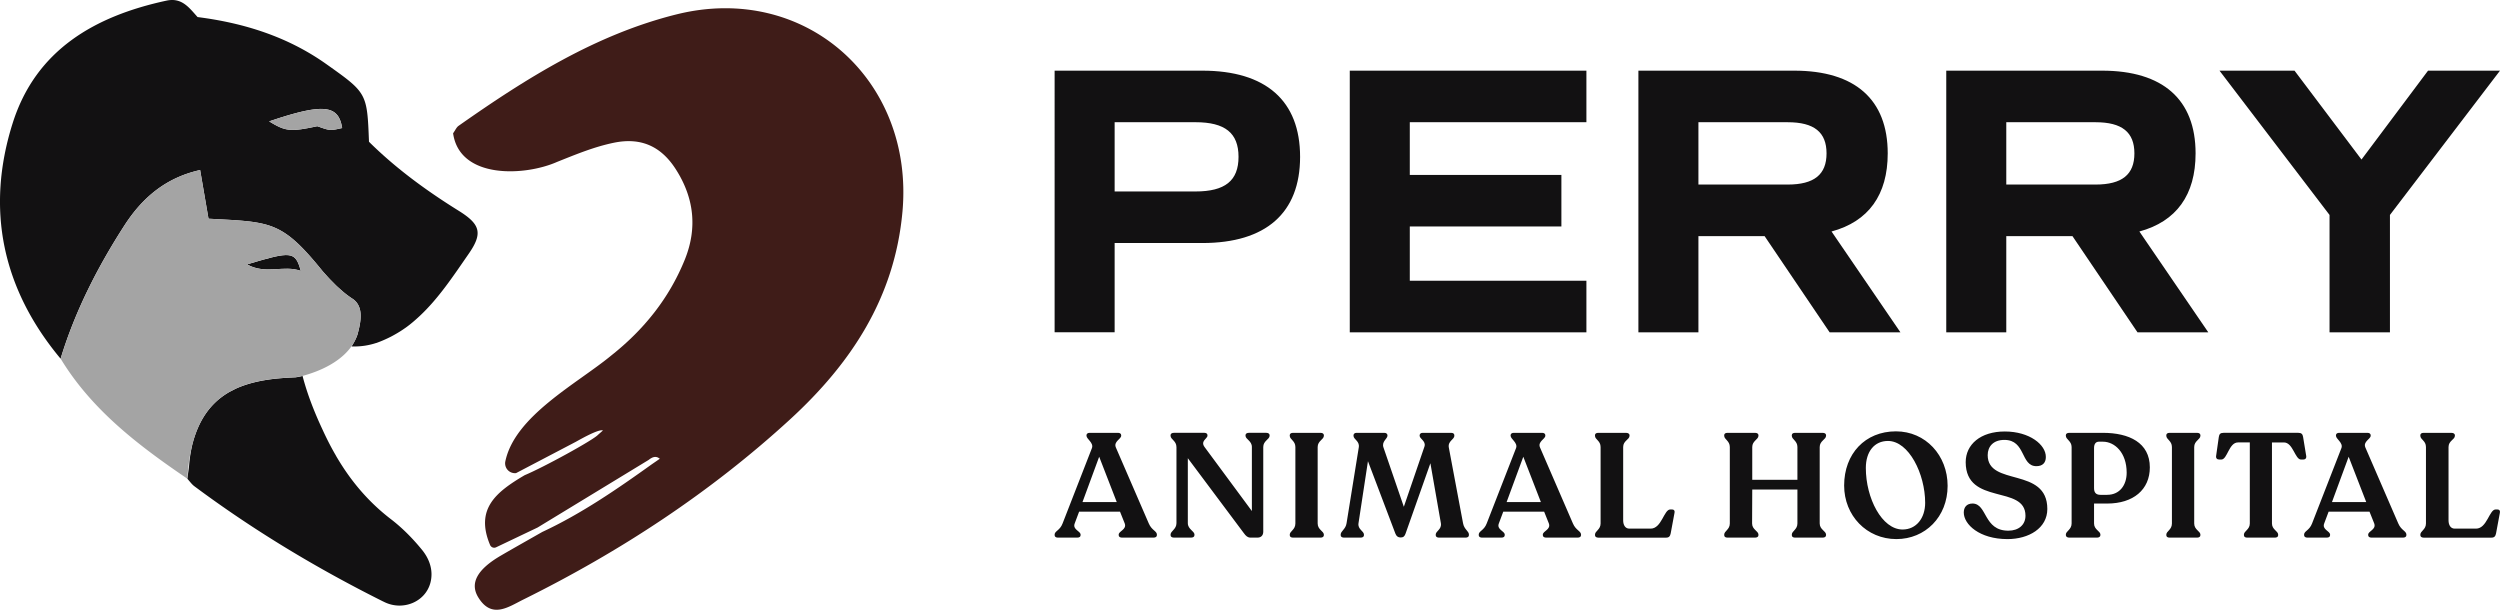 <svg xmlns="http://www.w3.org/2000/svg" xmlns:xlink="http://www.w3.org/1999/xlink" id="Layer_1" x="0" y="0" version="1.1" viewBox="0 0 249.074 60.75" xml:space="preserve"><style>.st0{fill:#121112}.st1{fill:none}.st3{fill:#a4a4a4}</style><g><g><path d="M129.528 15.626c0 5.597-3.413 8.587-9.737 8.587h-8.74v8.893h-5.98V7.04h14.72c6.324 0 9.737 2.99 9.737 8.586zm-6.134 0c0-2.377-1.343-3.45-4.293-3.45h-8.05v6.9h8.05c2.951.001 4.293-1.073 4.293-3.45zM140.457 12.176v5.252h15.104v5.137h-15.104v5.405h17.596v5.137h-23.576V7.04h23.576v5.137h-17.596zM182.284 33.107l-6.478-9.583h-6.593v9.583h-5.98V7.04h15.524c6.059 0 9.316 2.875 9.316 8.242 0 4.14-1.917 6.785-5.597 7.782l6.861 10.043h-7.053zm-13.071-14.72h8.893c2.644 0 3.871-.997 3.871-3.105s-1.227-3.105-3.871-3.105h-8.893v6.21zM212.956 33.107l-6.478-9.583h-6.593v9.583h-5.98V7.04h15.524c6.057 0 9.316 2.875 9.316 8.242 0 4.14-1.918 6.785-5.599 7.782l6.863 10.043h-7.053zm-13.071-14.72h8.893c2.644 0 3.871-.997 3.871-3.105s-1.227-3.105-3.871-3.105h-8.893v6.21zM238.109 21.415v11.692h-6.018V21.415L221.128 7.04h7.474l6.672 8.855 6.631-8.855h7.169l-10.965 14.375z" class="st0"/></g><g><path d="M22.677 39.156l.037-.024-.037.024zM35.613 33.341zM23.194 38.877c.127-.064.249-.134.381-.192-.132.06-.255.128-.381.192zM23.585 38.681c1.251-.552 2.727-.86 4.384-.999-1.712.133-3.171.454-4.384.999zM65.743 45.7l.012.015-.103-.149c.03.044.058.088.091.134z" class="st1"/><path d="M23.585 38.681l-.01.004c-.132.058-.254.128-.381.192-.162.083-.328.163-.481.255-.013.007-.024.016-.037.024-1.74 1.062-2.878 2.707-3.495 5.05a13.93 13.93 0 00-.333 2.071c-.039.475-.124.946-.184 1.421.231.248.428.539.693.74 5.902 4.396 12.189 8.175 18.772 11.466.094.043.184.09.282.133 1.802.809 3.985-.086 4.477-2.003.274-1.07.004-2.221-.856-3.27-.907-1.109-1.939-2.161-3.073-3.03-2.264-1.733-3.985-3.801-5.35-6.095a4.594 4.594 0 01-.167-.291c-.484-.83-.92-1.695-1.323-2.576-.603-1.288-1.271-2.885-1.759-4.537-.077-.261-.15-.518-.218-.779-.424.107-.689.141-.689.141a26.63 26.63 0 00-.868.04c-.212.01-.412.029-.617.045-1.656.14-3.131.447-4.383.999z" class="st0"/><path fill="#3f1c18" d="M67.414 1.43c-8.058 2.004-15.011 6.386-21.729 11.109-.207.146-.319.427-.543.74.645 4.578 7.122 4.284 10.354 2.855 1.85-.738 3.679-1.502 5.655-1.911 2.725-.564 4.718.365 6.172 2.63 1.833 2.855 2.176 5.878.896 9.032-1.559 3.841-4.07 6.959-7.318 9.532-3.385 2.798-9.659 6.034-10.565 10.602a.98.98 0 001.076 1.118l5.951-3.116c.643-.359 2.298-1.287 2.708-1.134l-.503.444c-.482.521-5.363 3.203-7.3 4.014-2.834 1.674-4.949 3.345-3.447 6.94.095.24.371.354.604.243l4.135-1.971 11.056-6.73c.353-.273.714-.455 1.119-.12-.251.176-.506.351-.761.525-3.496 2.501-7.03 4.94-10.946 6.766-1.373.783-2.751 1.556-4.117 2.351-2.347 1.365-3.137 2.743-2.259 4.171 1.34 2.18 3.004.947 4.486.214 9.675-4.79 18.643-10.671 26.59-17.962 6.062-5.562 10.409-12.115 11.184-20.679C91.097 7.982 80.22-1.755 67.414 1.43zM65.743 45.7c-.033-.046-.062-.09-.091-.134l.103.149c-.004-.006-.009-.014-.012-.015z"/><path d="M38.906 33.564c.122-.062.24-.127.358-.193a12.654 12.654 0 00.603-.356c.145-.092.288-.187.428-.285.052-.036.105-.071.157-.108.479-.343.919-.727 1.346-1.124 1.892-1.763 3.364-3.998 4.875-6.179 1.451-2.078 1.199-2.966-.968-4.316-3.217-2.003-6.266-4.225-8.943-6.878-.188-4.863-.191-4.859-4.251-7.739C28.664 3.657 24.31 2.289 19.684 1.7 18.836.755 18.113-.265 16.589.063 9.433 1.605 3.565 4.98 1.261 12.276-1.442 20.835.221 28.77 6.037 35.737c1.447-4.743 3.681-9.121 6.358-13.272 1.751-2.714 4.07-4.749 7.543-5.523l.834 4.849c1.312.072 2.391.122 3.32.201l.072.006.23.022.184.018.156.018c.077.009.154.017.229.027l.131.018c.078.01.157.021.233.033.043.006.085.014.127.021l.219.037c.047.008.092.018.139.027l.191.038.161.037.157.037c.061.015.12.032.18.049.043.012.086.023.128.036l.195.062.104.034a7.168 7.168 0 01.499.197c.027.012.055.023.081.036.067.03.133.063.199.096l.088.044c.061.031.121.065.182.099a5.412 5.412 0 01.261.154l.129.081.124.084c.055.037.11.074.165.114l.082.06c.07.051.14.104.21.159l.032.026c.638.505 1.299 1.168 2.061 2.042.345.395.71.833 1.104 1.32l.017.02c.084.095.171.188.256.283.123.137.245.275.371.41.134.143.273.28.411.419.101.102.199.207.303.306.157.15.322.291.486.434.092.08.179.165.273.241.262.214.533.417.817.604l.001.001c.255.157.437.354.569.574.161.27.243.578.27.903.03.367-.007.753-.074 1.128-.06.335-.143.658-.221.952l-.008.032c-.002.005-.005.009-.006.014-.097.292-.23.569-.385.836l-.012.02c-.062.105-.116.214-.189.313a6.97 6.97 0 002.46-.344l.015.002c.037-.013.072-.029.109-.042l-.004.001c.369-.133.721-.286 1.061-.449.083-.042.163-.079.241-.118zm-7.293-20.99c-2.676.574-3.155.526-4.798-.482 5.362-1.813 6.909-1.672 7.273.663-1.201.276-1.201.276-2.475-.181z" class="st0"/><path d="M26.815 12.092c1.643 1.008 2.122 1.056 4.798.482 1.274.457 1.274.457 2.475.181-.364-2.335-1.911-2.476-7.273-.663z" class="st3"/><path d="M24.609 26.342c1.879 1.048 3.64.029 5.361.648-.561-1.959-.885-1.994-5.361-.648z" class="st0"/><path d="M35.613 33.341c.002-.005.005-.009.006-.014l.008-.032c.078-.293.161-.616.221-.952.067-.375.104-.761.074-1.128a2.072 2.072 0 00-.27-.903 1.676 1.676 0 00-.569-.574l-.001-.001a9.731 9.731 0 01-.817-.604c-.094-.077-.181-.162-.273-.241-.164-.143-.329-.283-.486-.434-.104-.099-.202-.204-.303-.306-.138-.139-.277-.276-.411-.419-.126-.135-.248-.273-.371-.41-.085-.095-.172-.187-.256-.283l-.017-.02a45.96 45.96 0 00-1.104-1.32c-.763-.874-1.424-1.537-2.061-2.042a3.892 3.892 0 00-.032-.026c-.07-.055-.14-.107-.21-.159l-.082-.06-.165-.114-.124-.084-.129-.081-.157-.096a6.403 6.403 0 00-.286-.157l-.088-.044a7.278 7.278 0 00-.199-.096l-.081-.036c-.069-.03-.138-.06-.207-.088l-.087-.033a7.168 7.168 0 00-.205-.076l-.104-.034-.195-.062c-.042-.013-.085-.024-.128-.036-.06-.017-.119-.034-.18-.049a7.211 7.211 0 00-.157-.037l-.161-.037a10.75 10.75 0 00-.191-.038l-.139-.027-.219-.037a33.856 33.856 0 00-.127-.021c-.076-.012-.155-.022-.233-.033l-.131-.018-.229-.027-.156-.018-.184-.018-.23-.022-.072-.006c-.929-.08-2.009-.129-3.32-.201a6560.32 6560.32 0 01-.834-4.849c-3.473.774-5.792 2.809-7.543 5.523-2.677 4.151-4.911 8.529-6.358 13.272 3.117 5.13 7.769 8.653 12.626 11.961.077-1.305.248-2.465.519-3.492.617-2.343 1.754-3.988 3.495-5.05l.037-.024c.153-.092.319-.172.481-.255.126-.065.249-.133.381-.192l.01-.004c1.212-.545 2.671-.866 4.384-.999.205-.016.405-.035.617-.045l.069-.005c.494-.022.994-.048 1.476-.174 1.69-.448 3.989-1.423 5.085-3.261l.012-.02c.15-.257.281-.535.381-.832zm-11.004-6.999c4.477-1.346 4.8-1.311 5.361.648-1.721-.619-3.483.4-5.361-.648z" class="st3"/></g><g><path d="M105.071 53.313v-.044c0-.368.53-.412.794-1.117l2.926-7.514c.191-.53-.544-.897-.544-1.221v-.059c0-.147.132-.235.309-.235h2.838c.176 0 .309.088.309.235v.059c0 .323-.779.573-.53 1.162l3.28 7.573c.294.691.809.75.809 1.117v.044c0 .162-.132.25-.338.25h-3.132c-.206 0-.338-.088-.338-.25v-.044c0-.368.824-.5.603-1.117l-.471-1.176h-4.074l-.441 1.176c-.235.618.588.75.588 1.117v.044c0 .162-.117.25-.338.25h-1.926c-.192 0-.324-.088-.324-.25zm6.19-3.294l-1.75-4.514-1.662 4.514h3.412zM126.49 43.358v.059c0 .353-.632.5-.632 1.117v8.44c0 .368-.22.588-.574.588h-.691c-.279 0-.456-.147-.677-.456l-5.573-7.456v6.471c0 .618.661.779.661 1.147v.044c0 .162-.132.25-.337.25h-1.706c-.206 0-.338-.088-.338-.25v-.044c0-.368.588-.529.588-1.147v-7.573c0-.633-.588-.765-.588-1.132v-.059c0-.147.132-.235.338-.235h3.029c.191 0 .309.088.309.235v.059c0 .279-.735.529-.28 1.132l4.706 6.367v-6.382c0-.618-.633-.765-.633-1.117v-.059c0-.147.133-.235.338-.235h1.721c.207 0 .339.089.339.236zM128.498 53.269c0-.353.56-.485.56-1.117v-7.617c0-.618-.56-.75-.56-1.117v-.059c0-.147.118-.235.324-.235h2.75c.192 0 .324.088.324.235v.059c0 .368-.618.5-.618 1.117v7.617c0 .633.618.765.618 1.117v.044c0 .162-.132.25-.324.25h-2.75c-.206 0-.324-.088-.324-.25v-.044zM146.348 53.269v.044c0 .162-.133.25-.324.25h-2.661c-.192 0-.324-.088-.324-.25v-.044c0-.368.618-.515.515-1.147l-1.044-5.97-2.471 7c-.088.264-.22.397-.485.397s-.426-.117-.53-.382l-2.735-7.22-.941 6.176c-.103.618.544.779.544 1.147v.044c0 .162-.132.25-.338.25h-1.646c-.206 0-.338-.088-.338-.25v-.044c0-.368.5-.529.588-1.147l1.22-7.573c.088-.618-.529-.765-.529-1.132v-.044c0-.147.117-.25.294-.25h2.779c.191 0 .309.103.309.25v.044c0 .294-.603.573-.397 1.162l2.029 5.911 2.059-6.014c.162-.53-.485-.765-.485-1.059v-.044c0-.147.117-.25.294-.25h2.852c.192 0 .31.088.31.235v.059c0 .382-.677.515-.544 1.191l1.412 7.515c.116.645.587.777.587 1.145zM147.325 53.313v-.044c0-.368.529-.412.795-1.117l2.926-7.514c.191-.53-.544-.897-.544-1.221v-.059c0-.147.132-.235.31-.235h2.838c.176 0 .309.088.309.235v.059c0 .323-.779.573-.529 1.162l3.279 7.573c.294.691.809.75.809 1.117v.044c0 .162-.132.25-.338.25h-3.132c-.206 0-.338-.088-.338-.25v-.044c0-.368.823-.5.603-1.117l-.471-1.176h-4.073l-.441 1.176c-.236.618.588.75.588 1.117v.044c0 .162-.118.25-.338.25h-1.926c-.195 0-.327-.088-.327-.25zm6.191-3.294l-1.75-4.514-1.662 4.514h3.412zM158.908 53.313v-.044c0-.368.559-.5.559-1.117v-7.617c0-.633-.559-.735-.559-1.117v-.059c0-.147.117-.235.323-.235h2.765c.205 0 .353.088.353.235v.059c0 .382-.633.485-.633 1.117v7.309c0 .441.192.823.618.823h2.117c1.103 0 1.324-1.911 1.956-1.911h.176c.191 0 .294.117.25.323l-.382 2.059c-.059.279-.162.426-.456.426h-6.764c-.206-.001-.323-.104-.323-.251zM171.782 53.313v-.044c0-.368.559-.5.559-1.117v-7.617c0-.618-.559-.75-.559-1.117v-.059c0-.147.117-.235.323-.235h2.75c.206 0 .338.088.338.235v.059c0 .368-.617.5-.617 1.117v3.264h4.5v-3.264c0-.618-.559-.75-.559-1.117v-.059c0-.147.118-.235.323-.235h2.751c.206 0 .338.088.338.235v.059c0 .368-.633.5-.633 1.117v7.617c0 .618.633.75.633 1.117v.044c0 .162-.132.25-.338.25h-2.751c-.205 0-.323-.088-.323-.25v-.044c0-.368.559-.5.559-1.117V48.77h-4.5l-.015 3.382c0 .618.633.75.633 1.117v.044c0 .162-.132.25-.338.25h-2.75c-.207 0-.324-.088-.324-.25zM183.731 48.372c0-3.161 2.087-5.397 5.161-5.397 2.956 0 5.148 2.397 5.148 5.426 0 3.103-2.236 5.308-5.103 5.308-2.957.001-5.206-2.337-5.206-5.337zm8.072 1.721c0-2.882-1.632-6.161-3.705-6.161-1.353 0-2.206 1.059-2.206 2.691 0 3.014 1.603 6.132 3.662 6.132 1.368-.001 2.249-1.133 2.249-2.662zM195.65 51.063c0-.515.28-.897.883-.897 1.47.03 1.073 2.706 3.558 2.706 1.029 0 1.706-.588 1.706-1.486 0-3.132-5.941-.985-5.956-5.338 0-1.765 1.471-3.059 3.898-3.059 2.47 0 4.102 1.324 4.087 2.544 0 .559-.309.911-.941.911-1.588 0-1.044-2.617-3.19-2.617-1.118 0-1.662.676-1.662 1.515 0 3.162 5.941 1.132 5.941 5.367 0 1.911-1.838 3-3.971 3-2.795.001-4.353-1.47-4.353-2.646zM205.82 53.313v-.058c0-.338.574-.485.574-1.103v-7.617c0-.603-.574-.75-.574-1.117v-.059c0-.147.132-.235.338-.235h3.352c2.603 0 4.677.97 4.677 3.441 0 2.221-1.648 3.603-4.25 3.603h-1.308v1.985c0 .618.633.765.633 1.103v.058c0 .147-.133.25-.338.25h-2.765c-.207-.001-.339-.104-.339-.251zm4.117-4.014c1.251 0 1.942-.971 1.942-2.206 0-2-1.191-3.088-2.368-3.088h-.397c-.309 0-.485.22-.485.633v4c0 .412.176.662.633.662h.675zM215.829 53.269c0-.353.559-.485.559-1.117v-7.617c0-.618-.559-.75-.559-1.117v-.059c0-.147.117-.235.323-.235h2.75c.192 0 .324.088.324.235v.059c0 .368-.618.5-.618 1.117v7.617c0 .633.618.765.618 1.117v.044c0 .162-.132.25-.324.25h-2.75c-.206 0-.323-.088-.323-.25v-.044zM223.56 53.313v-.044c0-.368.588-.5.588-1.117v-8.073h-1.177c-.911 0-1.058 1.705-1.662 1.705h-.205c-.221 0-.354-.132-.31-.382l.266-1.867c.044-.294.161-.412.471-.412h7.455c.294 0 .426.117.471.412l.309 1.882c.044.235-.088.368-.294.368h-.22c-.603 0-.794-1.705-1.706-1.705h-1.191v8.073c0 .618.618.75.618 1.117v.044c0 .162-.118.25-.338.25h-2.75c-.207-.001-.325-.089-.325-.251zM229.555 53.313v-.044c0-.368.529-.412.795-1.117l2.926-7.514c.191-.53-.544-.897-.544-1.221v-.059c0-.147.132-.235.309-.235h2.839c.176 0 .309.088.309.235v.059c0 .323-.779.573-.529 1.162l3.279 7.573c.294.691.809.75.809 1.117v.044c0 .162-.132.25-.338.25h-3.132c-.206 0-.338-.088-.338-.25v-.044c0-.368.823-.5.603-1.117l-.471-1.176h-4.073l-.441 1.176c-.236.618.588.75.588 1.117v.044c0 .162-.118.25-.338.25h-1.926c-.194 0-.327-.088-.327-.25zm6.191-3.294l-1.75-4.514-1.662 4.514h3.412zM241.137 53.313v-.044c0-.368.56-.5.56-1.117v-7.617c0-.633-.56-.735-.56-1.117v-.059c0-.147.118-.235.324-.235h2.765c.206 0 .353.088.353.235v.059c0 .382-.633.485-.633 1.117v7.309c0 .441.192.823.618.823h2.117c1.103 0 1.324-1.911 1.956-1.911h.176c.191 0 .294.117.25.323l-.382 2.059c-.059.279-.162.426-.456.426h-6.764c-.206-.001-.324-.104-.324-.251z" class="st0"/></g></g></svg>